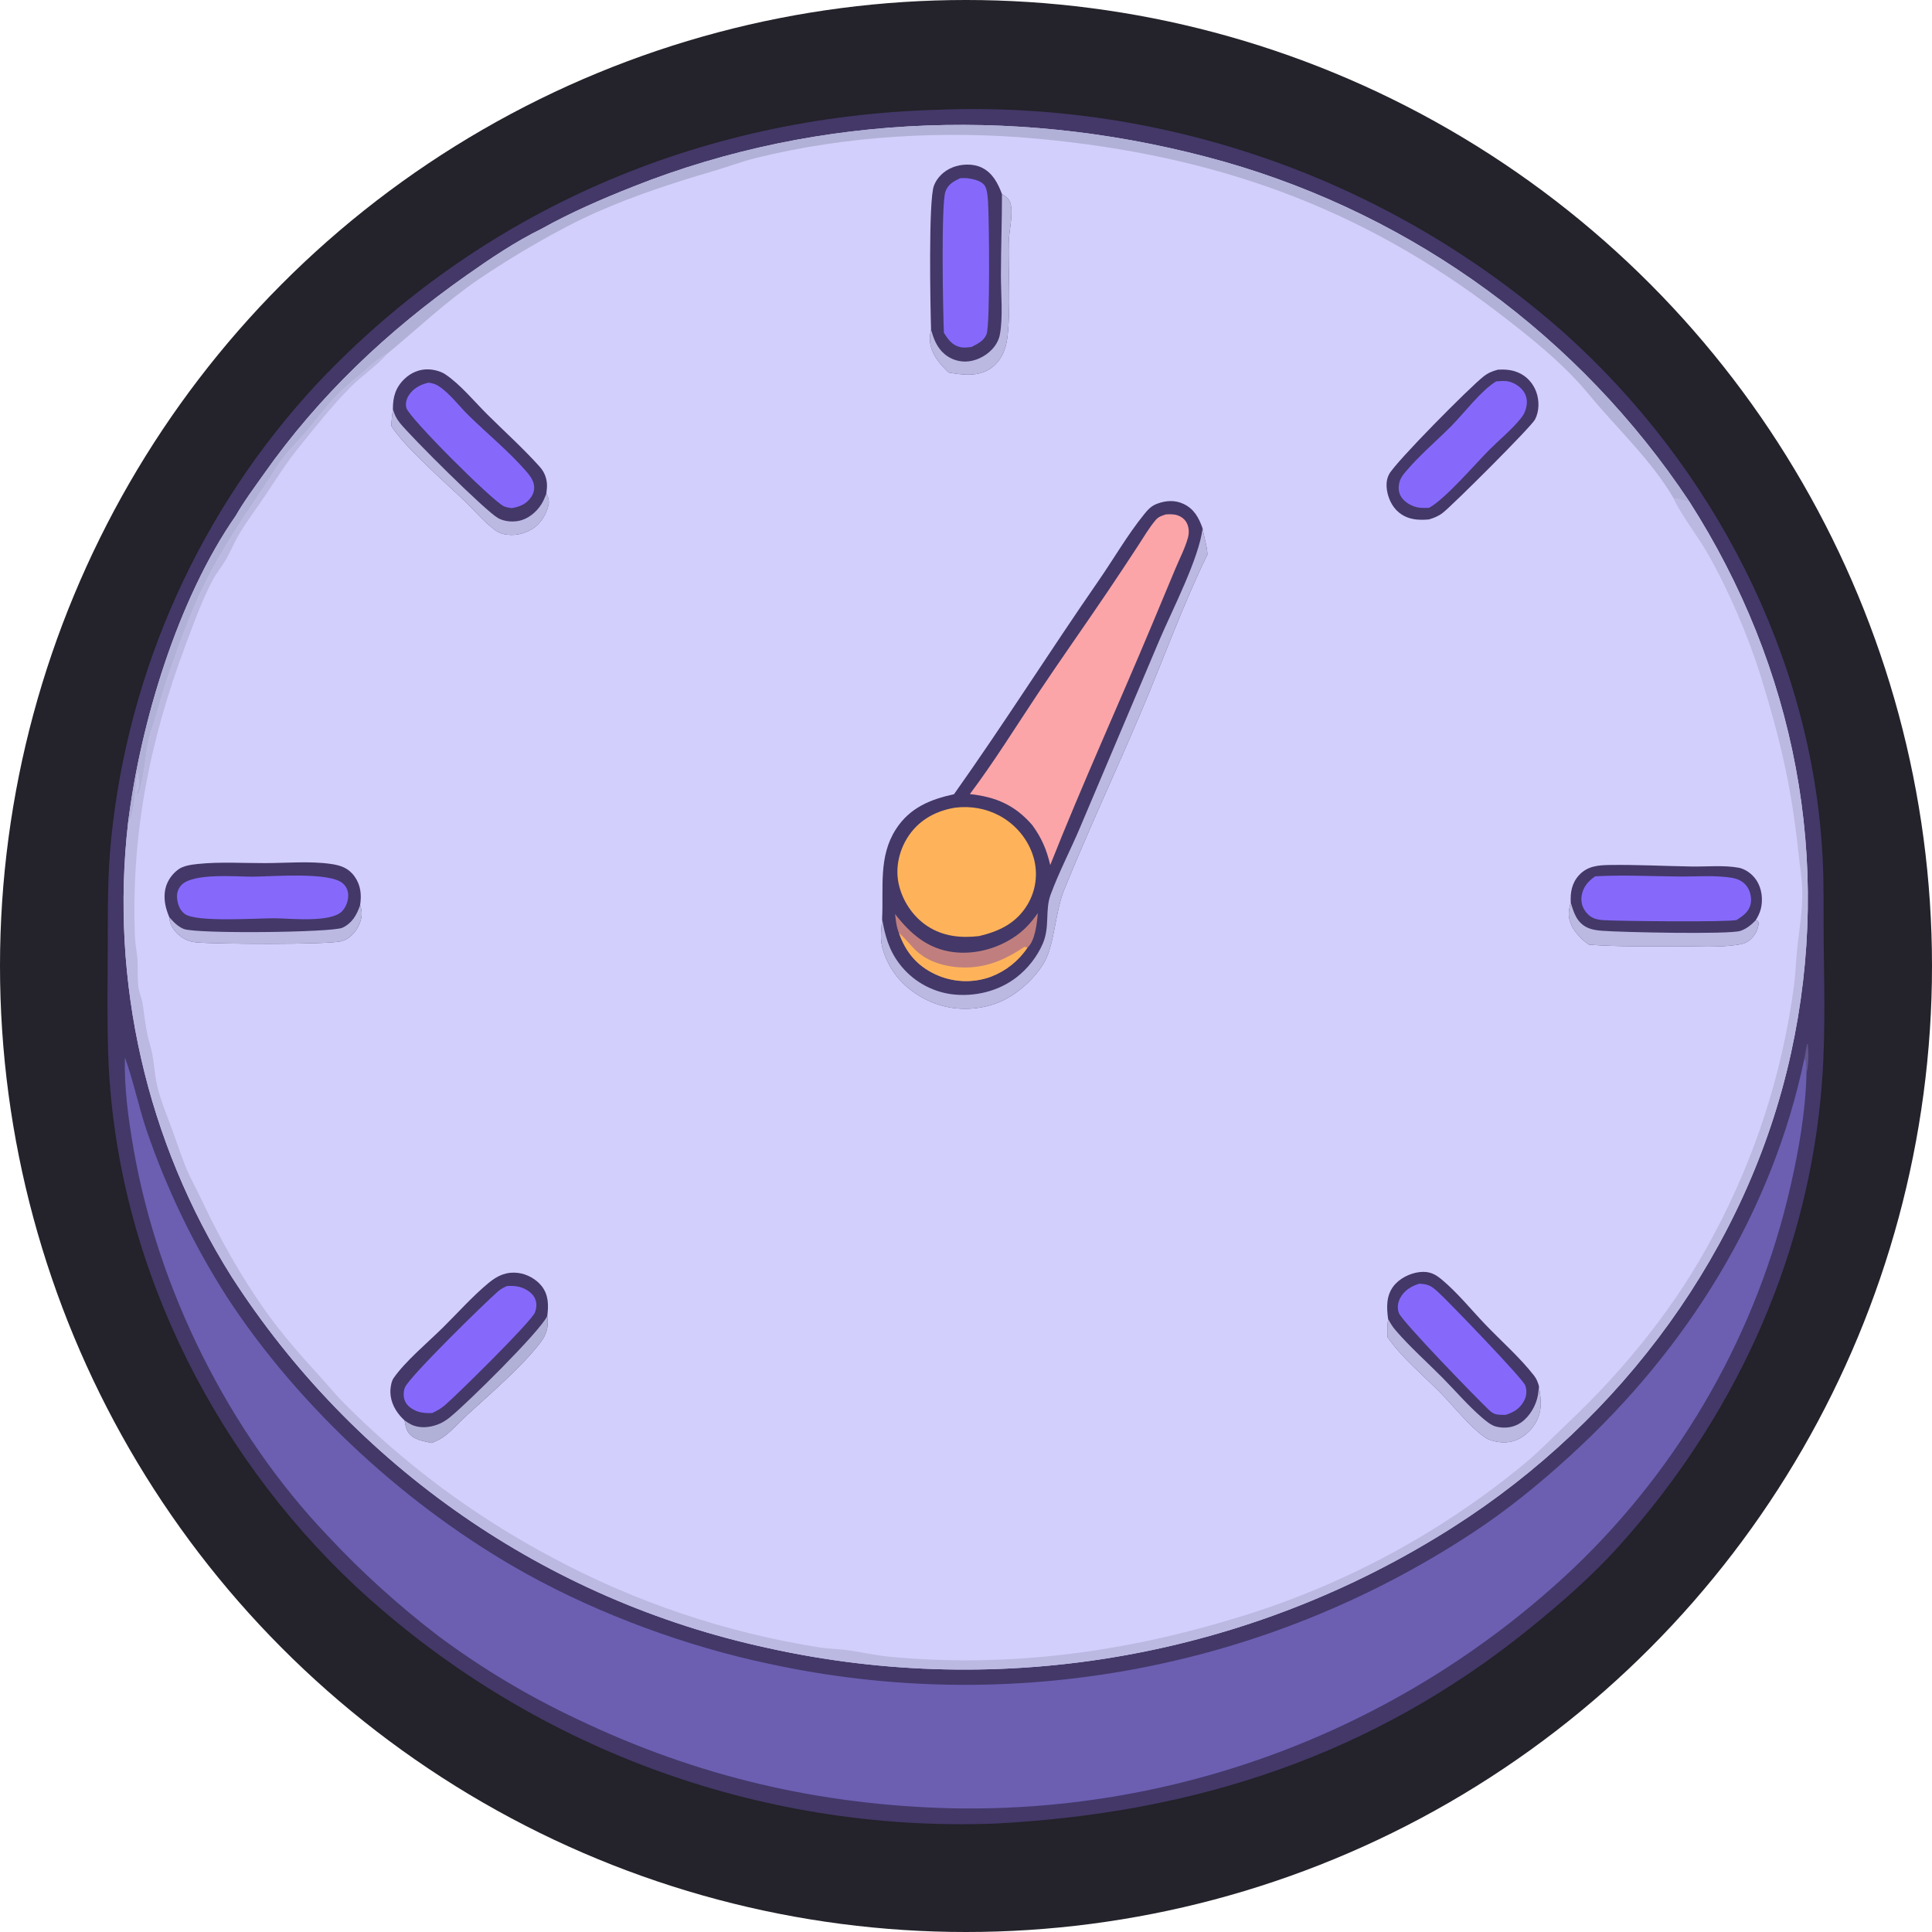 <svg width="118" height="118" viewBox="0 0 118 118" fill="none" xmlns="http://www.w3.org/2000/svg">
<circle cx="59" cy="59" r="59" fill="#24222A"/>
<path d="M57.199 6.706C71.252 6.127 84.985 11.005 95.523 20.32C104.58 28.433 110.658 40.055 111.315 52.276C111.412 54.07 111.366 55.855 111.387 57.648C111.426 60.819 111.507 63.936 111.196 67.101C110.191 77.335 105.744 86.809 98.889 94.421C97.229 96.264 95.34 97.914 93.414 99.472C83.873 107.193 73.04 110.726 60.871 111.373C60.816 111.376 60.762 111.378 60.707 111.38C46.301 111.912 32.273 106.696 21.715 96.879C12.767 88.485 6.994 76.628 6.605 64.299C6.538 62.162 6.57 60.019 6.579 57.882C6.588 55.681 6.561 53.474 6.785 51.281C7.829 40.88 12.243 31.105 19.355 23.444C29.335 12.858 42.706 7.129 57.199 6.706Z" fill="#433868"/>
<path d="M33.072 13.977C34.864 12.975 36.766 12.153 38.673 11.397C50.189 6.827 62.913 6.525 74.785 9.882C86.414 13.201 96.479 20.556 103.174 30.627C109.652 40.749 111.969 52.608 109.379 64.364C106.75 76.293 99.046 86.706 88.794 93.242C76.358 101.189 61.269 103.854 46.863 100.648C33.376 97.731 21.602 89.569 14.137 77.963C8.947 69.714 6.72 59.944 7.822 50.261C8.578 44.151 10.86 36.584 14.401 31.497C14.907 30.612 15.535 29.776 16.123 28.942C19.514 24.134 23.666 20.216 28.469 16.832C29.933 15.8 31.462 14.767 33.072 13.977Z" fill="#D3CFFC"/>
<path d="M7.822 50.261C8.289 49.596 8.217 47.983 8.432 47.136C8.434 47.265 8.436 47.389 8.453 47.517C8.485 47.769 8.545 48.022 8.411 48.255C8.328 48.4 8.35 48.373 8.381 48.526L8.462 48.507C8.794 47.593 8.867 46.22 9.076 45.222C9.178 44.731 9.35 44.32 9.492 43.849C9.72 43.087 9.92 42.313 10.178 41.561C10.855 39.59 11.591 37.498 12.514 35.634C13.531 33.581 14.805 31.689 16.085 29.796C16.494 29.192 16.864 28.532 17.306 27.955C17.741 27.387 18.275 26.884 18.732 26.331C19.381 25.547 19.983 24.747 20.703 24.02C21.164 23.555 21.689 23.146 22.188 22.722C22.653 22.327 23.13 21.851 23.68 21.584L23.609 21.663C22.944 22.395 22.101 22.951 21.402 23.652C20.315 24.744 19.116 26.244 18.15 27.457C17.431 28.359 16.844 29.301 16.205 30.256C15.664 31.063 15.074 31.829 14.582 32.668C14.282 33.178 14.064 33.736 13.762 34.238C13.518 34.645 13.21 35.017 12.988 35.437C12.32 36.703 11.824 38.093 11.322 39.431C9.134 45.265 7.994 51.013 8.245 57.257C8.264 57.725 8.37 58.165 8.399 58.625C8.433 59.181 8.381 59.754 8.458 60.306C8.508 60.661 8.669 60.983 8.72 61.34C8.84 62.176 8.914 63.012 9.168 63.822C9.414 64.607 9.408 65.54 9.609 66.36C9.829 67.254 10.177 68.078 10.494 68.938C10.774 69.697 11.024 70.473 11.323 71.224C11.604 71.925 11.984 72.583 12.304 73.265C13.407 75.615 14.724 77.972 16.233 80.092C17.258 81.531 18.46 82.895 19.654 84.194C20.078 84.656 20.471 85.15 20.91 85.597C24.66 89.395 28.967 92.601 33.683 95.103C38.805 97.858 44.358 99.725 50.104 100.625C50.623 100.704 51.144 100.707 51.661 100.775C52.555 100.89 53.426 101.099 54.333 101.186C61.585 101.883 68.735 100.905 75.675 98.764C82.109 96.805 88.088 93.578 93.257 89.274C94.127 88.535 94.927 87.7 95.756 86.915C99.284 83.574 102.399 79.724 104.671 75.414C107.211 70.668 108.872 65.502 109.574 60.166C109.667 59.46 109.687 58.748 109.757 58.04C109.879 56.817 110.115 55.542 110.072 54.314C110.045 53.533 109.909 52.743 109.828 51.965C109.417 48.037 108.694 45.015 107.518 41.236C106.756 38.788 105.503 35.887 104.222 33.676C103.741 32.845 102.482 31.141 102.218 30.432C102.552 30.466 102.842 30.609 103.174 30.627C109.652 40.749 111.969 52.608 109.379 64.364C106.75 76.293 99.046 86.706 88.794 93.242C76.358 101.189 61.269 103.854 46.863 100.648C33.376 97.731 21.602 89.569 14.137 77.963C8.947 69.714 6.72 59.944 7.822 50.261Z" fill="#BBB9E2"/>
<path d="M33.071 13.977C34.864 12.975 36.766 12.153 38.673 11.397C50.189 6.827 62.913 6.525 74.785 9.882C86.414 13.201 96.479 20.556 103.174 30.627C102.842 30.609 102.552 30.466 102.218 30.432C100.859 28.099 98.756 26.173 97.049 24.098C95.5 22.215 93.475 20.607 91.55 19.13C83.018 12.585 74.082 9.477 63.441 8.479C57.76 7.946 51.727 8.275 46.179 9.648C45.283 9.87 44.42 10.202 43.534 10.46C41.139 11.16 38.8 11.928 36.508 12.931C34.236 13.925 31.28 15.665 29.216 17.073C27.256 18.409 25.506 20.072 23.68 21.584C23.13 21.851 22.653 22.327 22.188 22.722C21.689 23.146 21.164 23.555 20.703 24.02C19.983 24.747 19.381 25.547 18.732 26.331C18.275 26.884 17.741 27.386 17.306 27.955C16.864 28.532 16.494 29.192 16.085 29.796C14.805 31.689 13.531 33.581 12.514 35.634C11.591 37.498 10.855 39.59 10.178 41.561C9.92 42.313 9.72 43.087 9.491 43.849C9.35 44.32 9.178 44.731 9.076 45.221C8.867 46.22 8.794 47.593 8.462 48.507L8.381 48.526C8.35 48.373 8.328 48.4 8.411 48.255C8.545 48.022 8.485 47.769 8.453 47.517C8.436 47.389 8.434 47.265 8.432 47.136C8.217 47.983 8.289 49.596 7.822 50.261C8.578 44.151 10.86 36.584 14.401 31.497C14.906 30.612 15.535 29.776 16.123 28.942C19.514 24.134 23.666 20.216 28.469 16.832C29.933 15.8 31.461 14.767 33.071 13.977Z" fill="#B1B1D7"/>
<path d="M58.268 48.507C61.307 44.224 64.119 39.77 67.109 35.45C68.026 34.125 68.865 32.663 69.877 31.415C70.116 31.119 70.312 30.902 70.672 30.767C71.212 30.564 71.77 30.529 72.3 30.784C72.941 31.092 73.225 31.634 73.45 32.269C73.531 32.804 73.724 33.322 73.747 33.862C72.249 36.947 71.069 40.229 69.733 43.389C68.185 47.049 66.498 50.648 65.002 54.33C64.445 55.702 64.418 57.591 63.816 58.706C63.225 59.799 61.955 60.903 60.786 61.305C59.391 61.785 57.887 61.716 56.565 61.055C55.312 60.429 54.397 59.449 53.956 58.108C53.706 57.349 53.84 56.855 53.876 56.111C53.972 54.221 53.64 52.316 54.722 50.64C55.566 49.335 56.804 48.828 58.268 48.507Z" fill="#433868"/>
<path d="M73.45 32.269C73.531 32.804 73.724 33.322 73.747 33.862C72.249 36.947 71.069 40.229 69.733 43.389C68.185 47.049 66.498 50.648 65.002 54.33C64.445 55.702 64.418 57.591 63.816 58.706C63.225 59.799 61.955 60.903 60.786 61.305C59.391 61.785 57.887 61.716 56.565 61.055C55.312 60.429 54.397 59.449 53.956 58.108C53.706 57.349 53.84 56.855 53.876 56.111C54.046 57.131 54.294 58.032 54.934 58.867C55.707 59.884 56.853 60.552 58.118 60.724C59.507 60.901 60.984 60.549 62.095 59.685C62.771 59.159 63.346 58.429 63.686 57.642C64.138 56.598 63.811 55.613 64.169 54.64C64.681 53.249 65.399 51.89 65.975 50.519L70.833 39.048C71.622 37.207 73.233 34.096 73.45 32.269Z" fill="#BBB9E2"/>
<path d="M71.211 31.418C71.443 31.406 71.694 31.396 71.916 31.473C72.186 31.566 72.401 31.739 72.513 32.005C72.628 32.278 72.63 32.566 72.554 32.847C72.384 33.47 72.064 34.082 71.813 34.677L70.353 38.171C68.305 43.066 66.098 47.9 64.145 52.834C63.923 51.893 63.62 51.18 63.05 50.398C61.999 49.176 60.814 48.667 59.236 48.5C60.708 46.541 62.02 44.421 63.379 42.381C64.785 40.273 66.252 38.207 67.669 36.106C68.287 35.189 68.898 34.267 69.503 33.34C69.848 32.815 70.179 32.238 70.586 31.759C70.756 31.559 70.968 31.495 71.211 31.418Z" fill="#FBA5A8"/>
<path d="M58.356 49.327C59.283 49.219 60.204 49.373 61.03 49.812C62.032 50.344 62.822 51.289 63.131 52.385C63.408 53.355 63.27 54.396 62.75 55.259C62.065 56.392 61.031 56.88 59.802 57.172C58.686 57.305 57.597 57.193 56.633 56.558C55.74 55.97 55.089 54.98 54.877 53.93C54.671 52.913 54.951 51.815 55.548 50.974C56.222 50.024 57.23 49.504 58.356 49.327Z" fill="#FEB35A"/>
<path d="M63.39 55.768C63.335 56.355 63.226 57.464 62.758 57.874C62.216 58.685 61.435 59.307 60.523 59.654C59.414 60.06 58.187 60.006 57.118 59.503C55.995 58.978 55.318 58.147 54.905 56.988C54.75 56.611 54.714 56.228 54.668 55.827C55.604 57.034 56.667 57.961 58.237 58.152C59.642 58.324 61.148 57.876 62.258 57.005C62.713 56.647 63.057 56.238 63.39 55.768Z" fill="#C07F7E"/>
<path d="M54.904 56.988L55.001 57.073C55.367 57.398 55.658 57.803 56.024 58.13C56.867 58.882 58.147 59.143 59.246 59.083C60.501 59.014 61.541 58.516 62.571 57.831C62.631 57.843 62.701 57.85 62.757 57.874C62.216 58.685 61.435 59.307 60.523 59.654C59.413 60.06 58.187 60.006 57.117 59.503C55.995 58.978 55.317 58.147 54.904 56.988Z" fill="#FEB35A"/>
<path d="M56.866 20.132C56.822 18.739 56.7 12.245 57.041 11.342C57.234 10.83 57.663 10.434 58.165 10.229C58.708 10.008 59.419 9.978 59.956 10.234C60.621 10.552 60.953 11.197 61.197 11.853C61.445 12.005 61.643 12.14 61.721 12.44C61.895 13.113 61.625 14.08 61.611 14.794C61.578 16.581 61.739 18.88 61.532 20.574C61.475 21.039 61.352 21.491 61.097 21.888C60.761 22.411 60.259 22.737 59.648 22.842C59.097 22.936 58.489 22.846 57.942 22.756C57.355 22.197 56.799 21.546 56.793 20.686C56.792 20.5 56.83 20.314 56.866 20.132Z" fill="#433868"/>
<path d="M61.197 11.853C61.445 12.005 61.643 12.14 61.721 12.44C61.895 13.113 61.625 14.08 61.611 14.794C61.578 16.581 61.739 18.88 61.532 20.574C61.475 21.039 61.352 21.491 61.097 21.888C60.761 22.411 60.259 22.737 59.648 22.842C59.097 22.936 58.489 22.846 57.942 22.756C57.355 22.197 56.799 21.546 56.793 20.686C56.792 20.5 56.83 20.314 56.866 20.132C57.004 20.628 57.17 21.088 57.53 21.473C57.901 21.868 58.422 22.089 58.964 22.083C59.568 22.072 60.168 21.781 60.582 21.347C60.831 21.085 61.007 20.774 61.072 20.417C61.267 19.352 61.132 17.919 61.133 16.824C61.135 15.166 61.199 13.51 61.197 11.853Z" fill="#BBB9E2"/>
<path d="M58.641 10.885C58.812 10.876 58.981 10.871 59.151 10.894C59.472 10.938 59.99 11.058 60.164 11.37C60.309 11.632 60.33 12.093 60.349 12.394C60.411 13.397 60.477 19.793 60.26 20.393C60.109 20.814 59.708 21 59.337 21.191C59.099 21.219 58.859 21.253 58.623 21.194C58.142 21.075 57.902 20.724 57.651 20.328C57.592 19.074 57.476 12.495 57.741 11.713C57.893 11.265 58.236 11.077 58.641 10.885Z" fill="#8669FB"/>
<path d="M10.338 56.018C10.137 55.518 10.01 55.071 10.063 54.521C10.118 53.947 10.431 53.442 10.892 53.101C11.205 52.871 11.711 52.807 12.094 52.767C13.429 52.627 14.867 52.721 16.212 52.716C17.501 52.712 18.935 52.584 20.207 52.766C20.814 52.852 21.292 53.018 21.659 53.536C22.042 54.078 22.087 54.652 21.994 55.288C22.157 55.733 22.106 56.106 21.906 56.537C21.711 56.955 21.334 57.347 20.882 57.481C20.104 57.71 13.034 57.67 11.935 57.552C11.681 57.525 11.47 57.456 11.245 57.331C10.868 57.12 10.514 56.746 10.39 56.324C10.36 56.225 10.35 56.121 10.338 56.018Z" fill="#433868"/>
<path d="M21.993 55.288C22.157 55.733 22.106 56.106 21.905 56.537C21.71 56.956 21.333 57.347 20.882 57.481C20.104 57.71 13.034 57.67 11.935 57.552C11.68 57.525 11.47 57.456 11.245 57.331C10.867 57.12 10.514 56.746 10.389 56.324C10.36 56.225 10.35 56.121 10.338 56.018C10.589 56.303 10.863 56.593 11.222 56.737C11.995 57.047 20.292 56.958 20.919 56.661C21.508 56.382 21.791 55.883 21.993 55.288Z" fill="#BBB9E2"/>
<path d="M15.469 53.545C16.639 53.532 20.085 53.25 20.918 53.936C21.127 54.108 21.254 54.36 21.267 54.63C21.283 54.994 21.144 55.4 20.887 55.661C20.191 56.369 17.743 56.092 16.762 56.085C15.694 56.078 11.982 56.346 11.283 55.819C10.974 55.587 10.845 55.211 10.814 54.837C10.791 54.554 10.877 54.273 11.073 54.064C11.788 53.298 14.436 53.55 15.469 53.545Z" fill="#8669FB"/>
<path d="M95.938 55.134C95.9 54.508 96.003 53.931 96.442 53.453C96.962 52.889 97.617 52.84 98.343 52.83C99.995 52.808 101.659 52.896 103.313 52.923C104.244 52.939 105.283 52.832 106.194 52.998C106.506 53.056 106.82 53.253 107.042 53.474C107.443 53.873 107.622 54.435 107.611 54.992C107.602 55.468 107.481 55.803 107.234 56.205C107.381 56.255 107.318 56.211 107.419 56.345C107.388 56.76 107.212 57.111 106.899 57.391C106.62 57.642 106.275 57.686 105.917 57.733C104.813 57.875 103.629 57.794 102.513 57.793C100.696 57.791 98.865 57.835 97.052 57.698C96.651 57.432 96.236 57.01 96.013 56.583C95.76 56.1 95.772 55.642 95.938 55.134Z" fill="#433868"/>
<path d="M95.938 55.133C96.126 55.751 96.295 56.322 96.916 56.637C97.204 56.782 97.543 56.825 97.862 56.85C98.946 56.937 105.599 57.086 106.297 56.855C106.665 56.733 106.971 56.483 107.234 56.205C107.381 56.255 107.318 56.211 107.419 56.345C107.388 56.76 107.212 57.111 106.899 57.391C106.62 57.642 106.275 57.686 105.917 57.733C104.813 57.875 103.629 57.794 102.513 57.793C100.696 57.791 98.865 57.835 97.052 57.698C96.651 57.432 96.236 57.01 96.013 56.583C95.76 56.1 95.772 55.642 95.938 55.133Z" fill="#BBB9E2"/>
<path d="M97.425 53.522C99.109 53.43 100.837 53.518 102.526 53.535C103.576 53.546 104.774 53.441 105.802 53.62C106.176 53.685 106.508 53.854 106.723 54.177C106.914 54.466 106.995 54.882 106.92 55.222C106.817 55.691 106.45 55.943 106.07 56.188C105.613 56.33 98.894 56.261 97.96 56.201C97.511 56.172 97.178 56.092 96.881 55.727C96.641 55.432 96.543 55.08 96.603 54.704C96.689 54.173 97 53.822 97.425 53.522Z" fill="#8669FB"/>
<path d="M84.782 80.565C84.688 79.873 84.656 79.164 85.098 78.571C85.456 78.091 86.108 77.763 86.697 77.696C87.29 77.63 87.642 77.8 88.081 78.171C89.04 78.978 89.868 80.008 90.737 80.914C91.712 81.931 92.837 82.915 93.701 84.026C93.852 84.221 93.925 84.42 93.992 84.654C94.049 85.064 94.13 85.492 94.098 85.907C94.043 86.605 93.706 87.18 93.167 87.62C92.688 88.012 92.121 88.166 91.508 88.071C91.186 88.021 90.899 87.944 90.637 87.75C89.678 87.04 88.878 85.993 88.043 85.135C86.949 84.011 85.638 82.959 84.743 81.666C84.729 81.29 84.727 80.94 84.782 80.565Z" fill="#433868"/>
<path d="M84.782 80.565C84.914 80.802 85.05 81.033 85.228 81.239C86.1 82.253 87.132 83.17 88.076 84.121C88.877 84.927 89.644 85.831 90.503 86.572C90.749 86.784 91.072 87.06 91.393 87.136C91.914 87.261 92.452 87.192 92.897 86.885C93.434 86.514 93.823 85.839 93.933 85.201C93.964 85.02 93.978 84.836 93.991 84.654C94.049 85.064 94.13 85.492 94.098 85.907C94.043 86.605 93.705 87.18 93.167 87.62C92.688 88.012 92.121 88.166 91.508 88.071C91.186 88.021 90.899 87.944 90.637 87.75C89.678 87.041 88.878 85.993 88.043 85.135C86.949 84.011 85.637 82.959 84.742 81.666C84.729 81.29 84.727 80.94 84.782 80.565Z" fill="#BBB9E2"/>
<path d="M86.69 78.402C86.85 78.416 87.017 78.428 87.172 78.474C87.469 78.562 87.709 78.8 87.93 79.006C88.537 79.57 92.987 84.18 93.152 84.608C93.277 84.93 93.238 85.279 93.073 85.579C92.823 86.036 92.437 86.27 91.953 86.416C91.758 86.413 91.537 86.422 91.348 86.372C91.197 86.332 91.058 86.227 90.947 86.122C90.227 85.444 85.643 80.723 85.44 80.197C85.327 79.906 85.368 79.574 85.508 79.299C85.75 78.822 86.195 78.553 86.69 78.402Z" fill="#8669FB"/>
<path d="M24.709 86.754C24.62 86.67 24.532 86.584 24.451 86.492C24.043 86.022 23.785 85.428 23.854 84.796C23.876 84.597 23.923 84.337 24.039 84.171C24.76 83.133 26.115 82.008 27.036 81.098C27.957 80.19 28.846 79.183 29.839 78.359C30.385 77.907 30.931 77.656 31.664 77.749C32.196 77.817 32.763 78.134 33.091 78.559C33.513 79.106 33.506 79.73 33.426 80.379C33.51 81.016 33.415 81.453 33.02 81.979C31.935 83.427 29.877 85.192 28.524 86.432C28.073 86.844 27.658 87.325 27.174 87.696C26.923 87.888 26.647 88.022 26.352 88.133C25.845 88.011 25.238 87.939 24.925 87.468C24.788 87.262 24.755 86.992 24.709 86.754Z" fill="#433868"/>
<path d="M33.425 80.379C33.51 81.016 33.414 81.453 33.02 81.979C31.934 83.427 29.877 85.192 28.523 86.432C28.073 86.844 27.657 87.325 27.174 87.696C26.923 87.888 26.646 88.022 26.352 88.133C25.845 88.011 25.237 87.939 24.925 87.467C24.788 87.262 24.755 86.992 24.709 86.754C24.831 86.843 24.959 86.923 25.092 86.993C25.59 87.249 26.196 87.2 26.706 87.014C27.007 86.904 27.246 86.752 27.493 86.551C28.535 85.708 32.96 81.346 33.425 80.379Z" fill="#B1B1D7"/>
<path d="M30.972 78.547C31.217 78.534 31.489 78.537 31.727 78.6C32.079 78.693 32.473 78.925 32.648 79.255C32.798 79.539 32.785 79.87 32.671 80.164C32.456 80.718 27.867 85.236 27.162 85.835C26.927 86.034 26.678 86.172 26.399 86.302C26.093 86.315 25.795 86.308 25.503 86.204C25.185 86.09 24.873 85.89 24.734 85.57C24.629 85.329 24.632 84.981 24.733 84.739C25.004 84.083 29.642 79.545 30.418 78.874C30.589 78.727 30.764 78.631 30.972 78.547Z" fill="#8669FB"/>
<path d="M23.997 24.99C23.992 24.262 24.155 23.677 24.693 23.154C25.091 22.767 25.61 22.541 26.168 22.56C26.505 22.572 26.916 22.674 27.199 22.863C28.114 23.475 28.983 24.538 29.77 25.319C30.83 26.372 31.978 27.404 32.972 28.517C33.3 28.884 33.44 29.334 33.403 29.821C33.394 29.929 33.383 30.036 33.369 30.143C33.486 30.373 33.562 30.584 33.501 30.845C33.369 31.41 33.029 31.978 32.538 32.291C32.019 32.622 31.367 32.76 30.763 32.62C30.502 32.56 30.328 32.454 30.119 32.289C29.498 31.799 28.965 31.165 28.393 30.614C27.24 29.505 24.66 27.265 23.899 26.009C23.913 25.666 23.953 25.33 23.997 24.99Z" fill="#433868"/>
<path d="M23.997 24.99C24.092 25.32 24.204 25.556 24.419 25.826C25.11 26.691 29.627 31.19 30.419 31.643C30.831 31.879 31.436 31.908 31.883 31.762C32.434 31.583 32.931 31.105 33.183 30.588C33.254 30.444 33.312 30.293 33.369 30.143C33.486 30.373 33.562 30.584 33.501 30.845C33.369 31.41 33.029 31.979 32.538 32.291C32.019 32.622 31.367 32.76 30.763 32.62C30.502 32.56 30.328 32.454 30.119 32.29C29.498 31.799 28.965 31.165 28.393 30.615C27.24 29.505 24.66 27.265 23.899 26.009C23.913 25.666 23.953 25.33 23.997 24.99Z" fill="#BBB9E2"/>
<path d="M26.17 23.371C26.392 23.404 26.578 23.446 26.769 23.568C27.47 24.017 28.042 24.812 28.642 25.395C29.788 26.51 31.079 27.572 32.128 28.774C32.334 29.009 32.543 29.273 32.605 29.587C32.66 29.87 32.598 30.138 32.432 30.373C32.134 30.797 31.741 30.951 31.25 31.035C31.093 31.011 30.921 30.989 30.776 30.921C30.048 30.577 25.007 25.535 24.823 24.924C24.745 24.666 24.822 24.373 24.963 24.152C25.238 23.72 25.685 23.481 26.17 23.371Z" fill="#8669FB"/>
<path d="M91.491 22.578C91.93 22.557 92.309 22.579 92.719 22.75C93.241 22.966 93.63 23.4 93.826 23.927C94.022 24.452 94.019 25.117 93.754 25.62C93.511 26.081 88.753 30.824 88.132 31.312C87.862 31.525 87.607 31.623 87.28 31.725C86.765 31.77 86.255 31.761 85.783 31.524C85.277 31.269 84.946 30.811 84.787 30.275C84.662 29.85 84.625 29.357 84.845 28.957C85.267 28.191 89.774 23.646 90.607 22.996C90.894 22.772 91.14 22.671 91.491 22.578Z" fill="#433868"/>
<path d="M91.38 23.293C91.623 23.277 91.893 23.246 92.132 23.298C92.515 23.382 92.925 23.658 93.116 24.005C93.282 24.307 93.288 24.637 93.197 24.962C93.13 25.203 93.039 25.362 92.883 25.556C92.326 26.25 91.59 26.845 90.96 27.476C90.088 28.351 88.277 30.472 87.282 31.017C87.076 31.02 86.864 31.029 86.66 31.002C86.266 30.949 85.814 30.699 85.591 30.363C85.416 30.098 85.391 29.791 85.465 29.487C85.535 29.199 85.676 29.021 85.862 28.799C86.69 27.813 87.726 26.941 88.636 26.027C89.441 25.218 90.44 23.867 91.38 23.293Z" fill="#8669FB"/>
<path d="M110.213 64.613C110.383 64.869 110.332 65.269 110.334 65.569C110.28 67.851 109.874 70.192 109.367 72.413C107.337 81.334 102.725 89.46 96.108 95.778C85.876 105.453 72.251 110.721 58.17 110.445C50.066 110.25 42.6 108.51 35.285 105.013C32.294 103.611 29.451 101.912 26.799 99.942C24.358 98.078 22.079 96.012 19.984 93.767C13.959 87.434 9.646 78.75 8.152 70.143C7.834 68.309 7.582 66.445 7.627 64.581C8.149 66.017 8.455 67.538 8.937 68.991C10.162 72.581 11.813 76.011 13.856 79.207C18.303 86.031 25.038 92.18 32.158 96.127C36.63 98.606 41.948 100.561 46.95 101.615C61.752 104.836 77.227 101.966 89.89 93.653C92.079 92.219 94.047 90.61 95.974 88.845C103.038 82.374 108.254 74.059 110.213 64.613Z" fill="#6C5FB2"/>
<path d="M110.213 64.613C110.261 64.332 110.304 64.051 110.37 63.774L110.413 63.764C110.472 64.325 110.467 65.023 110.334 65.569C110.332 65.269 110.383 64.869 110.213 64.613Z" fill="#61568C"/>
</svg>

